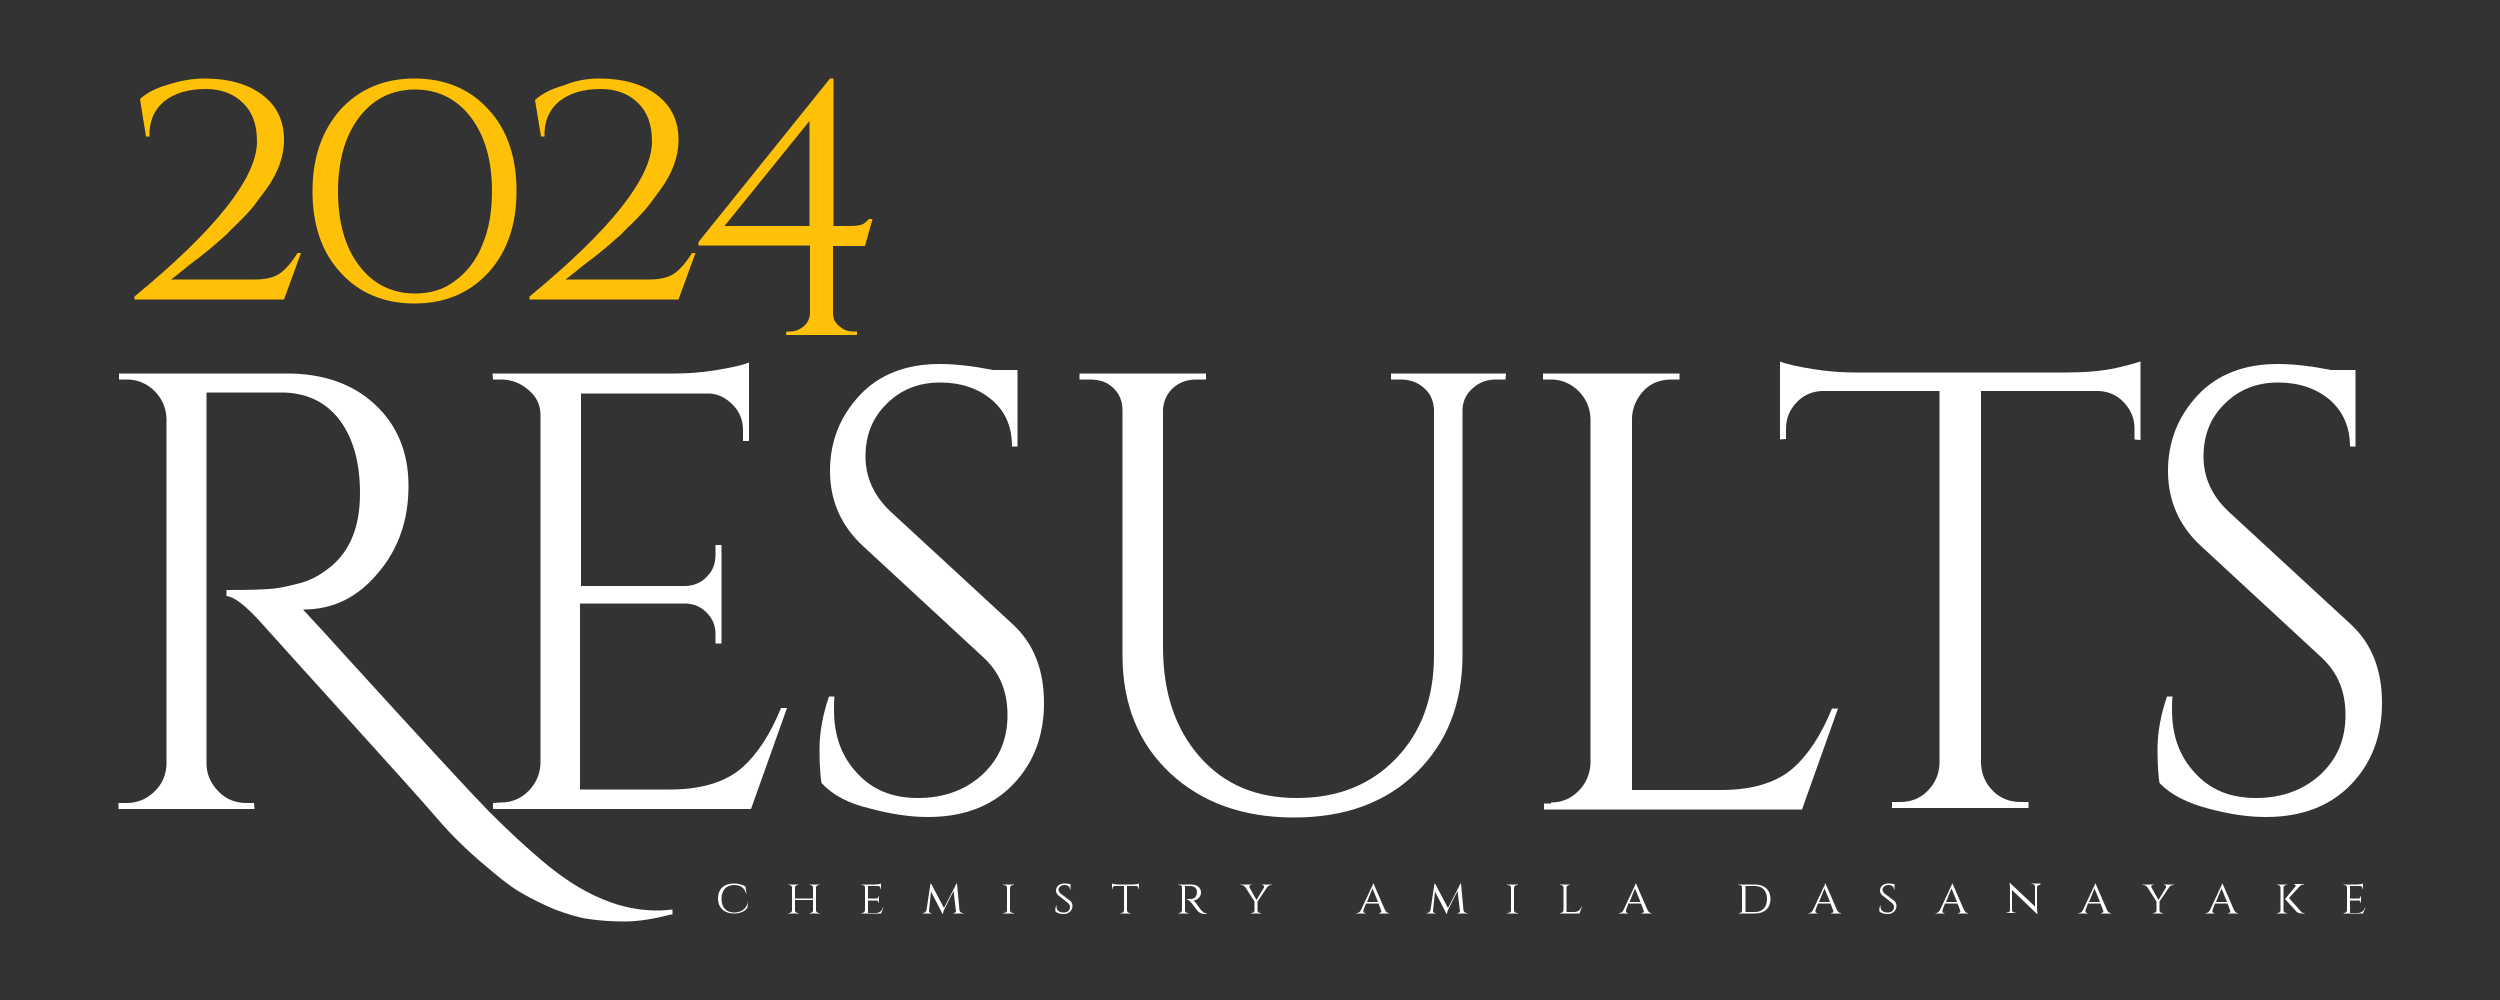 <?xml version="1.0" encoding="utf-8"?>
<!-- Generator: Adobe Illustrator 27.9.0, SVG Export Plug-In . SVG Version: 6.00 Build 0)  -->
<svg version="1.1" id="Layer_1" xmlns="http://www.w3.org/2000/svg" xmlns:xlink="http://www.w3.org/1999/xlink" x="0px" y="0px"
	 viewBox="0 0 500 200" style="enable-background:new 0 0 500 200;" xml:space="preserve">
<rect x="0" y="0" width="500" height="200" fill="#333333" stroke="none"/>
<style type="text/css">
	.st0{fill:#FFC107;}
	.st1{fill:#FFFFFF;}
</style>
<g>
	<g>
		<g>
			<path class="st0" d="M40.9,15.7c4.8,0,8.7,1.1,11.6,3.3c2.9,2.2,4.3,5.2,4.3,9c0,3.3-1.2,6.6-3.6,9.9c-0.9,1.2-1.6,2.2-2.3,3.1
				c-0.6,0.8-1.6,1.9-2.8,3.1c-1.2,1.2-2.2,2.1-2.8,2.8c-0.7,0.6-1.7,1.5-3.1,2.7c-1.4,1.1-2.3,1.9-2.9,2.3
				c-0.5,0.4-1.5,1.1-2.8,2.2c-1.4,1.1-2.1,1.7-2.3,1.8H51c2.1,0,3.7-0.4,4.8-1.1c1.1-0.7,2.4-2.1,3.7-4.2h0.7l-3.4,9.3H26.9v-0.6
				c16.3-13.4,24.5-23.8,24.5-31c0-3.3-0.9-5.9-2.8-7.7c-1.8-1.8-4.3-2.8-7.4-2.8c-3.5,0-6.3,0.8-8.4,2.5c-2,1.7-3,4-2.9,7h-0.7
				L28,19.8c1.3-1.2,3.2-2.2,5.7-2.9C36.2,16.1,38.6,15.7,40.9,15.7z"/>
			<path class="st0" d="M68.1,21.9c3.8-4.1,8.7-6.2,14.8-6.2c6.1,0,11.1,2.1,14.8,6.2c3.8,4.1,5.6,9.6,5.6,16.3
				c0,6.8-1.9,12.2-5.6,16.3c-3.8,4.1-8.7,6.2-14.8,6.2c-6.1,0-11.1-2.1-14.8-6.2c-3.8-4.1-5.6-9.6-5.6-16.3S64.4,26.1,68.1,21.9z
				 M94.2,23.5c-2.8-3.7-6.6-5.6-11.2-5.6s-8.4,1.9-11.2,5.6c-2.8,3.7-4.2,8.7-4.2,14.8s1.4,11.1,4.2,14.8c2.8,3.7,6.6,5.6,11.2,5.6
				c3.1,0,5.8-0.8,8.1-2.6c2.3-1.7,4.2-4.1,5.4-7.2c1.3-3.1,1.9-6.6,1.9-10.7C98.4,32.2,97,27.2,94.2,23.5z"/>
			<path class="st0" d="M119.8,15.7c4.8,0,8.7,1.1,11.6,3.3c2.9,2.2,4.3,5.2,4.3,9c0,3.3-1.2,6.6-3.6,9.9c-0.9,1.2-1.6,2.2-2.3,3.1
				c-0.6,0.8-1.6,1.9-2.8,3.1c-1.2,1.2-2.2,2.1-2.8,2.8c-0.7,0.6-1.7,1.5-3.1,2.7c-1.4,1.1-2.3,1.9-2.9,2.3
				c-0.5,0.4-1.5,1.1-2.8,2.2c-1.4,1.1-2.1,1.7-2.3,1.8h16.8c2.1,0,3.7-0.4,4.8-1.1c1.1-0.7,2.4-2.1,3.7-4.2h0.7l-3.4,9.3h-29.8
				v-0.6c16.3-13.4,24.5-23.8,24.5-31c0-3.3-0.9-5.9-2.8-7.7c-1.8-1.8-4.3-2.8-7.4-2.8c-3.5,0-6.3,0.8-8.4,2.5c-2,1.7-3,4-2.9,7
				h-0.7L107,20c1.3-1.2,3.2-2.2,5.7-2.9C115.1,16.1,117.5,15.7,119.8,15.7z"/>
			<path class="st0" d="M166.6,49.1v13.4c0,1.1,0.3,1.8,0.9,2.4c1,1,2,1.4,3.1,1.4h0.8V67h-14.2l0.1-0.7h0.7c1.1,0,2-0.4,2.8-1.1
				s1.2-1.6,1.2-2.7V49.1h-22.3v-0.7L166,15.7h0.7v29.5h3.1c1.2,0,2.1-0.1,2.6-0.3s0.9-0.6,1.4-1.1h0.7l-1.5,5.4h-6.4V49.1z
				 M161.9,45.2v-21l-17,21H161.9z"/>
		</g>
	</g>
	<g>
		<g>
			<path class="st1" d="M134.2,182.9c-3.5,0.9-6.6,1.4-9.3,1.4c-2.7,0-5.1-0.2-7.2-0.5s-4.3-1-6.7-1.9c-2.4-1-4.6-2.1-6.7-3.3
				s-4.1-2.8-6.2-4.6c-3.8-3.1-7.3-6.4-10.4-10s-9.1-10.3-18-20.1S54.9,127.5,52,124.3s-5.1-4.9-6.7-5.1V118c4.8,0,8-0.1,9.6-0.3
				c1.6-0.2,3.3-0.6,5.2-1.1c1.8-0.5,3.4-1.3,4.6-2.2c4.9-3.2,7.3-8.4,7.3-15.7c0-6.1-1.3-10.9-4-14.6c-2.7-3.6-6.5-5.5-11.4-5.6
				H41.3v74.2c0,2.1,0.8,3.9,2.3,5.5s3.4,2.4,5.7,2.4h1.5l0.1,1.2H23.7v-1.2h1.6c2.1,0,3.9-0.7,5.5-2.2s2.4-3.3,2.5-5.5V83.7
				c-0.1-2.2-0.9-4-2.4-5.5c-1.5-1.5-3.4-2.3-5.5-2.3h-1.6v-1.2h33.6c7.3,0,13.2,2.1,17.6,6.2s6.7,9.5,6.7,16.3s-2,12.6-6.1,17.4
				c-4.1,4.9-9,7.3-14.9,7.3h-0.1c2.8,3,6,6.5,9.6,10.5c14.4,15.8,23.6,25.8,27.6,29.9c4.1,4.1,7.7,7.4,10.8,10
				c3.1,2.6,5.9,4.5,8.3,5.8c4.9,2.7,9.7,4,14.6,4c1,0,2-0.1,3-0.2v1H134.2z"/>
			<path class="st1" d="M100.2,160.5c2.2,0,4-0.8,5.5-2.3s2.3-3.4,2.4-5.5V83c0-2-0.8-3.7-2.4-5c-1.6-1.4-3.4-2.1-5.6-2.1h-1.5
				l-0.1-1.2H135c2.6,0,5.4-0.2,8.4-0.7s5.2-1,6.4-1.5v15.7h-1.2V86c0-2-0.7-3.7-2.1-5.1c-1.4-1.4-3-2.2-4.9-2.2h-25.4v38.5h21
				c1.7-0.1,3.1-0.7,4.2-1.9c1.2-1.2,1.7-2.6,1.7-4.4V109h1.2v19.7h-1.2v-1.9c0-1.7-0.6-3.1-1.7-4.2c-1.1-1.2-2.5-1.8-4.2-1.9H116
				v37.2h18c6.1,0,10.8-1.4,14.1-4.1c3.2-2.7,5.9-6.8,8.1-12.2h1.2l-7.2,20.2H98.6v-1.2L100.2,160.5L100.2,160.5z"/>
			<path class="st1" d="M164.3,156.6c-0.2-1.2-0.4-3.4-0.4-6.7s0.6-6.8,1.9-10.6h1.1c-0.1,0.9-0.1,1.8-0.1,2.7
				c0,5.1,1.5,9.3,4.6,12.6c3.1,3.4,7.1,5,12.2,5c5.2,0,9.5-1.6,12.9-4.7c3.4-3.2,5-7.1,5-11.9c0-4.8-1.6-8.6-4.9-11.6l-23.9-22.1
				c-4.5-4.1-6.7-9.2-6.7-15.1s2-10.9,5.9-15.1s9.3-6.3,16-6.3c3.2,0,6.7,0.4,10.7,1.2h4.9v15.3h-1.1c0-3.9-1.3-7-4-9.3
				s-6.2-3.5-10.4-3.5s-7.8,1.4-10.6,4.2c-2.9,2.8-4.3,6.3-4.3,10.6c0,4.2,1.7,7.9,5,11l24.5,22.6c4.1,3.8,6.2,9,6.2,15.7
				c0,6.6-2.1,12.1-6.3,16.4c-4.2,4.3-9.9,6.4-16.9,6.4c-3.7,0-7.5-0.6-11.6-1.7C169.7,160.7,166.5,159,164.3,156.6z"/>
			<path class="st1" d="M301.1,75.9h-2c-1.7,0-3.3,0.6-4.5,1.7c-1.3,1.1-2,2.5-2.1,4.2V131c0,9.7-3.1,17.5-9.2,23.5s-14.3,9-24.5,9
				c-10.2,0-18.5-3-24.8-8.9s-9.5-13.8-9.5-23.5v-49c0-2.5-1.1-4.3-3.2-5.5c-1-0.5-2.1-0.7-3.4-0.7h-2v-1.2h25.3v1.2h-2
				c-1.8,0-3.4,0.6-4.6,1.7c-1.2,1.1-1.9,2.6-2,4.3v47.5c0,9,2.4,16.3,7.3,21.9c4.9,5.6,11.3,8.3,19.5,8.3c8.1,0,14.7-2.6,19.8-7.9
				c5.1-5.3,7.6-12.2,7.6-20.7V81.9c-0.1-1.7-0.7-3.2-2-4.3c-1.2-1.1-2.8-1.7-4.6-1.7h-2v-1.2h23L301.1,75.9L301.1,75.9z"/>
			<path class="st1" d="M310.2,160.5c2.2,0,4-0.8,5.5-2.3s2.3-3.4,2.4-5.5v-69c-0.1-2.2-0.9-4-2.4-5.5s-3.4-2.3-5.5-2.3h-1.6v-1.2
				h27.3v1.2h-1.6c-3,0-5.3,1.3-6.8,3.9c-0.7,1.2-1.1,2.6-1.1,4V158h17.8c6.1,0,10.8-1.4,14.1-4.1c3.2-2.7,5.9-6.8,8.1-12.2h1.2
				l-7.2,20.2h-51.6v-1.2h1.4V160.5z"/>
			<path class="st1" d="M426.9,85.7c0-2-0.7-3.7-2.1-5.2s-3.1-2.2-5-2.3h-23.6v74.5c0.1,2.2,0.9,4,2.4,5.5s3.4,2.2,5.5,2.2h1.6v1.2
				h-27.3v-1.2h1.6c2.2,0,4-0.7,5.5-2.2s2.3-3.3,2.4-5.4V78.2h-23.6c-2,0.1-3.7,0.9-5,2.3c-1.4,1.5-2.1,3.2-2.1,5.2v2.1l-1.2,0.1
				V72.3c1.2,0.5,3.4,1,6.5,1.5s5.9,0.7,8.5,0.7h42.1c4.1,0,7.4-0.3,10.1-0.9s4.3-1.1,4.9-1.3V88l-1.2-0.1L426.9,85.7L426.9,85.7z"
				/>
			<path class="st1" d="M431.9,156.6c-0.2-1.2-0.4-3.4-0.4-6.7s0.6-6.8,1.9-10.6h1.1c-0.1,0.9-0.1,1.8-0.1,2.7
				c0,5.1,1.5,9.3,4.6,12.6c3.1,3.4,7.1,5,12.2,5c5.2,0,9.5-1.6,12.9-4.7c3.4-3.2,5-7.1,5-11.9c0-4.8-1.6-8.6-4.9-11.6l-23.9-22.1
				c-4.5-4.1-6.7-9.2-6.7-15.1s2-10.9,5.9-15.1s9.3-6.3,16-6.3c3.2,0,6.7,0.4,10.7,1.2h4.9v15.3H470c0-3.9-1.4-7-4-9.3
				c-2.7-2.3-6.2-3.5-10.4-3.5c-4.2,0-7.8,1.4-10.6,4.2c-2.9,2.8-4.3,6.3-4.3,10.6c0,4.2,1.7,7.9,5,11l24.5,22.6
				c4.1,3.8,6.2,9,6.2,15.7c0,6.6-2.1,12.1-6.3,16.4c-4.2,4.3-9.9,6.4-16.9,6.4c-3.7,0-7.5-0.6-11.6-1.7S434.2,159,431.9,156.6z"/>
		</g>
	</g>
	<g>
		<g>
			<path class="st1" d="M149.6,180.2l-0.1,1.3c-0.5,0.8-1.5,1.2-2.7,1.2c-2,0-3.2-1.2-3.2-3c0-1.9,1.2-3,3.2-3
				c0.8,0,1.7,0.2,2.3,0.6l0.2,1.4h-0.1c-0.3-1.2-1.2-1.7-2.4-1.7c-1.5,0-2.5,1-2.5,2.8c0,1.7,1,2.7,2.5,2.7
				C148.2,182.5,149.4,181.8,149.6,180.2L149.6,180.2z"/>
			<path class="st1" d="M161.9,182.7L161.9,182.7l0.1-0.1c0.3,0,0.6-0.2,0.6-0.5V180H159v2.1c0,0.3,0.3,0.5,0.6,0.5h0.1v0.1h-2v-0.1
				h0.1c0.3,0,0.6-0.2,0.6-0.5v-4.6c0-0.3-0.3-0.5-0.6-0.5h-0.1v-0.1h2v0.1h-0.1c-0.3,0-0.6,0.2-0.6,0.5v2.2h3.6v-2.2
				c0-0.3-0.3-0.5-0.6-0.5h-0.1v-0.1h2v0.1h-0.1c-0.3,0-0.6,0.2-0.6,0.5v4.6c0,0.3,0.3,0.5,0.6,0.5h0.1v0.1L161.9,182.7L161.9,182.7
				z"/>
			<path class="st1" d="M176.2,182.7h-3.9v-0.1h0.1c0.3,0,0.5-0.2,0.6-0.5v-4.6c0-0.3-0.2-0.5-0.6-0.5h-0.1v-0.1h2.8
				c0.4,0,0.9-0.1,1.1-0.2v1.1h-0.1v-0.1c0-0.3-0.2-0.5-0.5-0.5h-2v2.5h1.7c0.3,0,0.4-0.2,0.4-0.4v-0.1h0.1v1.4h-0.1v-0.1
				c0-0.2-0.1-0.4-0.4-0.4h-1.7v2.5h1.5c0.9,0,1.3-0.5,1.5-1.1h0.1L176.2,182.7z"/>
			<path class="st1" d="M191.9,182.1c0.1,0.3,0.3,0.5,0.7,0.5h0.1v0.1h-2v-0.1h0.1c0.2,0,0.4-0.2,0.4-0.4l-0.5-4l-1.8,3.6
				c0,0-0.3,0.6-0.3,1h-0.1l-2.3-4.5l-0.4,3.9c0,0.2,0.2,0.4,0.4,0.4h0.1v0.1h-1.8v-0.1h0.1c0.3,0,0.6-0.2,0.7-0.6l0.8-5.3h0.1
				l2.6,4.9l2.5-4.9h0.1L191.9,182.1z"/>
			<path class="st1" d="M200.6,182.7L200.6,182.7l0.1-0.1c0.4,0,0.7-0.2,0.7-0.5v-4.6c0-0.3-0.3-0.5-0.7-0.5h-0.1v-0.1h2.2v0.1h-0.1
				c-0.4,0-0.6,0.2-0.7,0.5v4.6c0,0.3,0.3,0.5,0.7,0.5h0.1v0.1H200.6z"/>
			<path class="st1" d="M214.1,180.2c0.3,0.3,0.4,0.7,0.4,1c0,0.9-0.8,1.6-1.7,1.6c-0.6,0-1.3-0.1-1.7-0.5c-0.1-0.3,0-0.8,0.1-1.2
				h0.1c-0.1,0.9,0.5,1.4,1.4,1.4c0.8,0,1.3-0.4,1.3-1.1c0-0.3-0.1-0.5-0.4-0.8l-1.9-1.5c-0.4-0.3-0.5-0.7-0.5-1
				c0-0.8,0.7-1.4,1.6-1.4c0.4,0,0.7,0,1,0.1h0.3v1.1H214c0-0.5-0.4-0.9-1.1-0.9c-0.6,0-1.2,0.4-1.2,0.9c0,0.2,0.1,0.5,0.4,0.8
				L214.1,180.2z"/>
			<path class="st1" d="M226.7,176.9c0.4,0,0.9-0.1,1.1-0.2v1.1h-0.1v-0.1c0-0.3-0.2-0.5-0.5-0.5h-1.8v4.9c0,0.3,0.3,0.5,0.6,0.5
				h0.1v0.1h-2v-0.1h0.1c0.3,0,0.6-0.2,0.6-0.5v-4.9H223c-0.3,0-0.5,0.2-0.5,0.5v0.1h-0.1v-1.1c0.2,0.1,0.7,0.2,1.1,0.2H226.7z"/>
			<path class="st1" d="M238.2,176.9c1.2,0,2,0.6,2,1.6c0,0.8-0.6,1.5-1.5,1.6c0.2,0.1,0.5,0.5,0.7,0.8c0,0,0.4,0.6,0.8,1.1
				c0.4,0.4,0.7,0.7,1.2,0.7v0.1h-0.3c-1.1,0-1.5-0.5-1.8-0.9c-0.1-0.1-0.9-1.2-1-1.3c-0.3-0.3-0.6-0.7-1-0.7v-0.1c0,0,0.2,0,0.6,0
				c0.5,0,1.1,0,1.4-0.8c0-0.1,0.1-0.3,0.1-0.6c0-0.7-0.5-1.2-1.3-1.2c-0.5,0-1,0-1.1,0v4.9c0,0.3,0.2,0.5,0.6,0.5h0.1v0.1h-2v-0.1
				h0.1c0.3,0,0.5-0.2,0.6-0.5v-4.6c0-0.3-0.2-0.5-0.6-0.5h-0.1v-0.1H238.2z"/>
			<path class="st1" d="M254.4,176.9L254.4,176.9l-0.1,0.1c-0.4,0-0.7,0.2-0.9,0.5l-1.9,2.8v1.8c0,0.3,0.3,0.5,0.6,0.5h0.1v0.1h-2
				v-0.1h0.1c0.3,0,0.6-0.2,0.6-0.5v-1.8l-1.8-2.8c-0.2-0.3-0.5-0.5-0.9-0.5h-0.1v-0.1h2.2v0.1h-0.1c-0.3,0-0.4,0.2-0.3,0.5l1.4,2.5
				l1.5-2.5c0.1-0.2-0.1-0.5-0.3-0.5h-0.1v-0.1H254.4z"/>
			<path class="st1" d="M277,182c0.2,0.4,0.5,0.6,0.7,0.6h0.1v0.1h-2v-0.1h0.1c0.2,0,0.5-0.2,0.3-0.6l-0.5-1.3h-2.5l-0.5,1.3
				c-0.1,0.4,0.1,0.6,0.3,0.6h0.1v0.1h-1.8v-0.1h0.1c0.3,0,0.6-0.2,0.8-0.6l2-4.3c0,0,0.4-0.7,0.4-1h0.1L277,182z M275.6,180.4
				l-1.1-2.7l-1.1,2.7H275.6z"/>
			<path class="st1" d="M292.7,182.1c0.1,0.3,0.3,0.5,0.7,0.5h0.1v0.1h-2v-0.1h0.1c0.2,0,0.4-0.2,0.4-0.4l-0.5-4l-1.8,3.6
				c0,0-0.3,0.6-0.3,1h-0.1l-2.3-4.5l-0.4,3.9c0,0.2,0.2,0.4,0.4,0.4h0.1v0.1h-1.8v-0.1h0.1c0.3,0,0.6-0.2,0.7-0.6l0.8-5.3h0.1
				l2.6,4.9l2.5-4.9h0.1L292.7,182.1z"/>
			<path class="st1" d="M301.4,182.7L301.4,182.7l0.1-0.1c0.4,0,0.7-0.2,0.7-0.5v-4.6c0-0.3-0.3-0.5-0.7-0.5h-0.1v-0.1h2.2v0.1h-0.1
				c-0.4,0-0.6,0.2-0.7,0.5v4.6c0,0.3,0.3,0.5,0.7,0.5h0.1v0.1H301.4z"/>
			<path class="st1" d="M316.4,181.3l-0.5,1.4H312v-0.1h0.1c0.3,0,0.5-0.2,0.6-0.5v-4.6c0-0.3-0.3-0.5-0.6-0.5H312v-0.1h2v0.1h-0.1
				c-0.3,0-0.6,0.2-0.6,0.5v4.9h1.5c0.9,0,1.3-0.5,1.5-1.1L316.4,181.3L316.4,181.3z"/>
			<path class="st1" d="M329.5,182c0.2,0.4,0.5,0.6,0.7,0.6h0.1v0.1h-2v-0.1h0.1c0.2,0,0.5-0.2,0.3-0.6l-0.5-1.3h-2.5l-0.5,1.3
				c-0.1,0.4,0.1,0.6,0.3,0.6h0.1v0.1h-1.8v-0.1h0.1c0.3,0,0.6-0.2,0.8-0.6l2-4.3c0,0,0.4-0.7,0.4-1h0.1L329.5,182z M328.1,180.4
				l-1.1-2.7l-1.1,2.7H328.1z"/>
			<path class="st1" d="M351,176.9c1.9,0,3.1,1.1,3.1,2.9c0,1.8-1.2,2.9-3.1,2.9h-3.2v-0.1h0.1c0.3,0,0.5-0.2,0.5-0.5v-4.6
				c0-0.3-0.2-0.5-0.6-0.5h-0.1v-0.1L351,176.9z M349.1,182.4h1.9c1.5,0,2.4-1,2.4-2.6s-0.9-2.6-2.4-2.6h-1.9V182.4z"/>
			<path class="st1" d="M367.4,182c0.2,0.4,0.5,0.6,0.7,0.6h0.1v0.1h-2v-0.1h0.1c0.2,0,0.5-0.2,0.3-0.6l-0.5-1.3h-2.5l-0.5,1.3
				c-0.1,0.4,0.1,0.6,0.3,0.6h0.1v0.1h-1.8v-0.1h0.1c0.3,0,0.6-0.2,0.8-0.6l2-4.3c0,0,0.4-0.7,0.4-1h0.1L367.4,182z M366,180.4
				l-1.1-2.7l-1.1,2.7H366z"/>
			<path class="st1" d="M378.9,180.2c0.3,0.3,0.4,0.7,0.4,1c0,0.9-0.8,1.6-1.7,1.6c-0.6,0-1.3-0.1-1.7-0.5c-0.1-0.3,0-0.8,0.1-1.2
				h0.1c-0.1,0.9,0.5,1.4,1.4,1.4c0.8,0,1.3-0.4,1.3-1.1c0-0.3-0.1-0.5-0.4-0.8l-1.9-1.5c-0.4-0.3-0.5-0.7-0.5-1
				c0-0.8,0.7-1.4,1.6-1.4c0.4,0,0.7,0,1,0.1h0.3v1.1h-0.1c0-0.5-0.4-0.9-1.1-0.9c-0.6,0-1.2,0.4-1.2,0.9c0,0.2,0.1,0.5,0.4,0.8
				L378.9,180.2z"/>
			<path class="st1" d="M392.8,182c0.2,0.4,0.5,0.6,0.7,0.6h0.1v0.1h-2v-0.1h0.1c0.2,0,0.5-0.2,0.3-0.6l-0.5-1.3H389l-0.5,1.3
				c-0.1,0.4,0.1,0.6,0.3,0.6h0.1v0.1h-1.8v-0.1h0.1c0.3,0,0.6-0.2,0.8-0.6l2-4.3c0,0,0.4-0.7,0.4-1h0.1L392.8,182z M391.4,180.4
				l-1.1-2.7l-1.1,2.7H391.4z"/>
			<path class="st1" d="M408.1,176.9L408.1,176.9l-0.2,0.1c-0.3,0-0.5,0.2-0.5,0.5v4.1c0,0.6,0.1,1.2,0.1,1.2h-0.1l-5-4.8v4
				c0,0.3,0.2,0.5,0.5,0.5h0.2v0.1h-1.8v-0.1h0.2c0.3,0,0.5-0.2,0.5-0.5v-4.2c0-0.7-0.1-1.2-0.1-1.2h0.1l5,4.7v-4
				c0-0.3-0.3-0.5-0.5-0.5h-0.2v-0.1h1.8V176.9z"/>
			<path class="st1" d="M421.4,182c0.2,0.4,0.5,0.6,0.7,0.6h0.1v0.1h-2v-0.1h0.1c0.2,0,0.5-0.2,0.3-0.6l-0.5-1.3h-2.5l-0.5,1.3
				c-0.1,0.4,0.1,0.6,0.3,0.6h0.1v0.1h-1.8v-0.1h0.1c0.3,0,0.6-0.2,0.8-0.6l2-4.3c0,0,0.4-0.7,0.4-1h0.1L421.4,182z M420,180.4
				l-1.1-2.7l-1.1,2.7H420z"/>
			<path class="st1" d="M434.8,176.9L434.8,176.9l-0.1,0.1c-0.4,0-0.7,0.2-0.9,0.5l-1.9,2.8v1.8c0,0.3,0.3,0.5,0.6,0.5h0.1v0.1h-2
				v-0.1h0.1c0.3,0,0.6-0.2,0.6-0.5v-1.8l-1.8-2.8c-0.2-0.3-0.5-0.5-0.9-0.5h-0.1v-0.1h2.2v0.1h-0.1c-0.3,0-0.4,0.2-0.3,0.5l1.4,2.5
				l1.5-2.5c0.1-0.2-0.1-0.5-0.3-0.5h-0.1v-0.1H434.8z"/>
			<path class="st1" d="M446.8,182c0.2,0.4,0.5,0.6,0.7,0.6h0.1v0.1h-2v-0.1h0.1c0.2,0,0.5-0.2,0.3-0.6l-0.5-1.3H443l-0.5,1.3
				c-0.1,0.4,0.1,0.6,0.3,0.6h0.1v0.1h-1.8v-0.1h0.1c0.3,0,0.6-0.2,0.8-0.6l2-4.3c0,0,0.4-0.7,0.4-1h0.1L446.8,182z M445.4,180.4
				l-1.1-2.7l-1.1,2.7H445.4z"/>
			<path class="st1" d="M456.7,182.1c0,0.3,0.3,0.5,0.6,0.5h0.1v0.1h-2v-0.1h0.1c0.3,0,0.6-0.2,0.6-0.5v-4.6c0-0.3-0.3-0.5-0.6-0.5
				h-0.1v-0.1h2v0.1h-0.1c-0.3,0-0.6,0.2-0.6,0.5V182.1z M460.1,182.2c0.2,0.3,0.4,0.4,0.8,0.4v0.1h-0.4c-0.3,0-1,0-1.4-0.6
				l-2.1-2.3l2.1-2.5c0.1-0.2,0-0.4-0.2-0.4h-0.1v-0.1h2v0.1l0,0c-0.4,0-0.7,0.1-0.9,0.4l-2.1,2.3L460.1,182.2z"/>
			<path class="st1" d="M472.6,182.7h-3.9v-0.1h0.1c0.3,0,0.5-0.2,0.6-0.5v-4.6c0-0.3-0.2-0.5-0.6-0.5h-0.1v-0.1h2.8
				c0.4,0,0.9-0.1,1.1-0.2v1.1h-0.1v-0.1c0-0.3-0.2-0.5-0.5-0.5h-2v2.5h1.7c0.3,0,0.4-0.2,0.4-0.4v-0.1h0.1v1.4h-0.1v-0.1
				c0-0.2-0.1-0.4-0.4-0.4H470v2.5h1.5c0.9,0,1.3-0.5,1.5-1.1h0.1L472.6,182.7z"/>
		</g>
	</g>
</g>
</svg>
